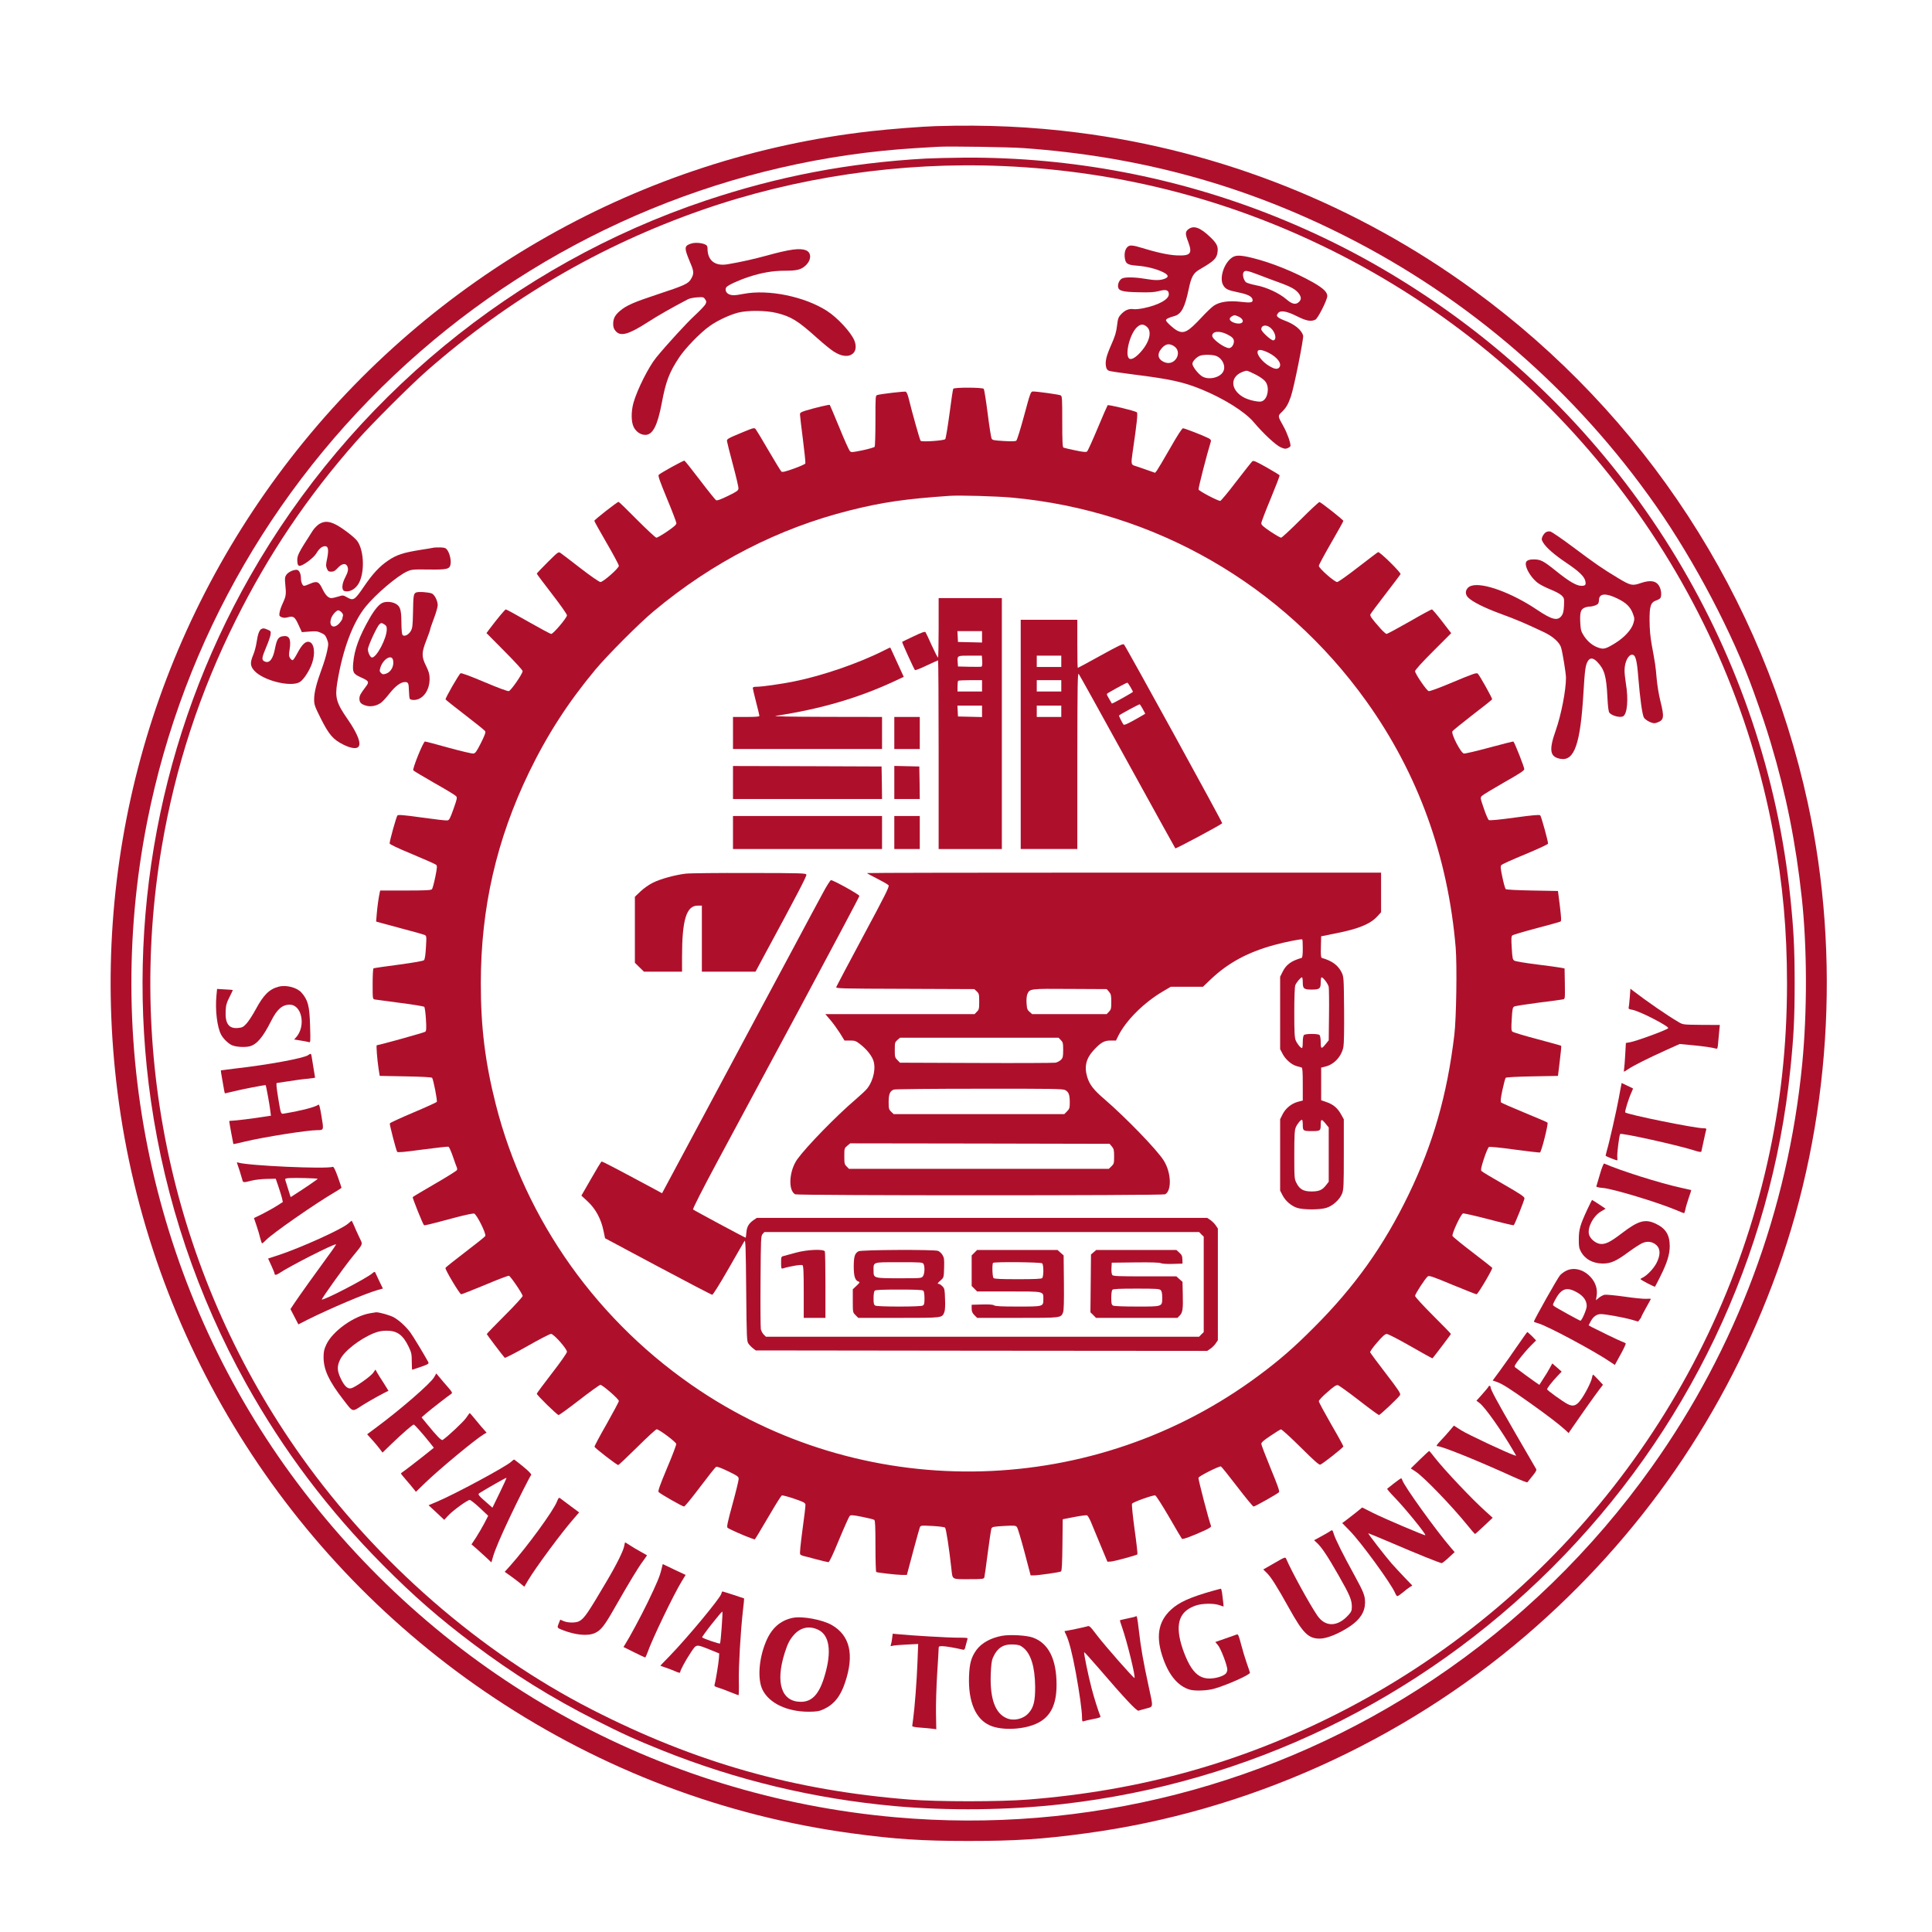 <?xml version="1.0" standalone="no"?>
<!DOCTYPE svg PUBLIC "-//W3C//DTD SVG 20010904//EN"
 "http://www.w3.org/TR/2001/REC-SVG-20010904/DTD/svg10.dtd">
<svg version="1.0" xmlns="http://www.w3.org/2000/svg"
 width="2048pt" height="2048pt" viewBox="0 0 2048 2048"
 preserveAspectRatio="xMidYMid meet">

<g transform="translate(0,2048) scale(0.1,-0.1)"
fill= "#ae102c" stroke="none">
<path d="M9920 19143 c-140 -4 -490 -31 -690 -54 -2418 -272 -4647 -1529
-6151 -3469 -1485 -1915 -2138 -4310 -1833 -6720 329 -2604 1791 -4955 3994
-6419 1149 -764 2439 -1252 3790 -1435 454 -62 745 -81 1235 -81 498 0 779 18
1245 81 1705 229 3348 968 4665 2097 1219 1046 2120 2351 2665 3862 562 1559
677 3324 324 4960 -474 2189 -1729 4116 -3545 5441 -1236 902 -2677 1475
-4189 1668 -494 63 -970 85 -1510 69z m930 -233 c1233 -88 2343 -392 3415
-935 1314 -665 2437 -1640 3288 -2856 411 -587 817 -1360 1037 -1974 94 -262
129 -368 181 -540 162 -540 265 -1057 329 -1645 57 -526 58 -1207 4 -1760
-151 -1546 -697 -3009 -1593 -4268 -630 -887 -1418 -1653 -2321 -2257 -1677
-1122 -3685 -1637 -5695 -1459 -2522 222 -4808 1498 -6339 3539 -1500 1998
-2082 4561 -1595 7020 382 1928 1396 3673 2889 4974 1472 1282 3325 2043 5260
2161 96 6 202 12 235 14 111 7 759 -3 905 -14z"/>
<path d="M9810 18799 c-818 -46 -1560 -188 -2326 -444 -2032 -680 -3767 -2110
-4834 -3985 -956 -1681 -1326 -3642 -1050 -5561 152 -1055 493 -2067 1008
-2994 396 -711 871 -1341 1452 -1926 329 -331 597 -565 955 -834 427 -321 827
-570 1300 -810 282 -143 426 -208 705 -320 786 -315 1607 -512 2460 -590 576
-52 1214 -44 1785 21 1965 224 3781 1102 5190 2509 1431 1428 2321 3292 2524
5285 35 341 45 536 45 905 0 369 -10 564 -45 905 -263 2574 -1675 4916 -3839
6366 -526 353 -1053 631 -1632 863 -1035 414 -2151 625 -3273 620 -154 -1
-345 -6 -425 -10z m815 -79 c1276 -54 2474 -370 3600 -949 2389 -1229 4086
-3502 4574 -6126 100 -539 144 -1025 144 -1590 0 -663 -68 -1280 -209 -1905
-570 -2521 -2248 -4669 -4564 -5839 -1029 -520 -2086 -813 -3270 -907 -300
-24 -963 -24 -1260 0 -1225 97 -2269 393 -3365 954 -1181 603 -2281 1561
-3077 2677 -1333 1870 -1867 4199 -1483 6470 143 844 401 1634 786 2405 346
694 760 1308 1274 1890 162 184 578 599 755 754 869 760 1830 1322 2905 1698
1006 351 2112 514 3190 468z"/>
<path d="M12596 18049 c-33 -26 -33 -49 0 -134 46 -125 25 -149 -126 -142 -91
5 -213 32 -396 88 -44 14 -81 19 -97 15 -38 -9 -60 -58 -55 -118 7 -73 26 -86
128 -94 101 -7 212 -35 281 -70 59 -29 62 -53 9 -71 -47 -16 -98 -16 -205 2
-108 18 -205 19 -239 4 -28 -13 -49 -56 -44 -90 6 -42 48 -54 218 -57 121 -3
167 0 216 13 76 20 104 11 104 -35 0 -54 -109 -114 -268 -147 -41 -8 -88 -13
-105 -10 -48 7 -89 -9 -129 -50 -33 -35 -37 -45 -47 -125 -8 -69 -21 -112 -60
-200 -54 -122 -67 -177 -57 -233 5 -26 14 -39 33 -46 14 -5 132 -23 262 -39
389 -49 525 -79 716 -157 235 -96 461 -237 553 -346 103 -122 235 -245 287
-268 40 -18 51 -19 76 -9 16 7 29 18 29 24 0 38 -37 140 -75 207 -61 109 -61
109 -19 150 47 45 70 84 98 166 33 94 138 620 130 646 -19 62 -91 120 -196
159 -31 11 -64 28 -72 37 -14 15 -14 19 1 40 24 35 90 25 205 -33 96 -48 144
-57 191 -35 27 12 127 210 127 251 0 42 -44 83 -150 144 -197 111 -444 211
-645 260 -140 34 -185 32 -230 -8 -76 -66 -117 -207 -81 -276 24 -46 49 -58
161 -81 103 -21 148 -44 153 -78 5 -31 -21 -35 -129 -22 -125 14 -219 0 -281
-41 -24 -16 -83 -73 -132 -126 -141 -151 -185 -176 -258 -138 -39 20 -118 93
-118 109 0 14 29 28 87 44 75 20 112 88 153 282 28 136 50 175 120 215 152 88
179 115 187 186 7 57 -10 90 -77 154 -108 104 -177 128 -234 83z m746 -482
c62 -24 165 -63 230 -86 122 -45 169 -73 200 -118 23 -36 23 -58 -2 -83 -33
-33 -72 -26 -132 26 -76 66 -213 130 -323 150 -49 10 -98 24 -107 32 -24 21
-40 80 -27 103 14 27 35 24 161 -24z m-217 -441 c40 -17 60 -47 43 -64 -32
-32 -146 6 -131 44 5 12 29 29 51 33 1 1 18 -5 37 -13z m-968 -110 c57 -49 29
-162 -64 -266 -50 -56 -93 -83 -117 -74 -57 22 -6 253 73 332 39 38 70 41 108
8z m1311 -11 c51 -43 70 -126 30 -133 -22 -4 -128 94 -128 117 0 45 53 54 98
16z m-458 -70 c52 -26 70 -45 70 -74 0 -35 -26 -71 -51 -71 -49 0 -179 94
-179 130 0 50 78 57 160 15z m-569 -122 c101 -60 18 -216 -93 -174 -76 29 -88
88 -32 151 41 45 76 52 125 23z m1007 -73 c96 -48 147 -121 110 -158 -20 -20
-51 -14 -108 21 -61 36 -120 106 -120 143 0 34 41 32 118 -6z m-554 -34 c65
-27 101 -106 74 -162 -32 -69 -161 -97 -229 -51 -43 29 -99 103 -99 131 0 25
42 70 80 85 37 14 136 13 174 -3z m421 -199 c51 -27 88 -55 102 -76 41 -61 23
-171 -32 -201 -19 -10 -36 -10 -86 -1 -85 17 -141 45 -183 91 -68 75 -53 164
34 208 24 12 53 22 65 22 11 0 56 -20 100 -43z"/>
<path d="M7330 17899 c-58 -18 -69 -33 -58 -82 5 -22 25 -76 44 -120 40 -91
42 -118 11 -171 -29 -53 -65 -70 -356 -166 -252 -83 -332 -118 -401 -177 -51
-44 -70 -80 -70 -137 0 -33 6 -52 26 -75 52 -62 139 -37 349 99 108 69 248
149 420 239 17 8 60 17 97 19 62 4 67 3 83 -21 15 -23 15 -28 2 -54 -9 -15
-59 -68 -112 -117 -84 -77 -294 -306 -408 -445 -81 -99 -202 -340 -242 -481
-26 -94 -25 -204 3 -258 27 -51 73 -82 123 -82 78 0 129 98 174 337 43 231 80
326 183 482 64 98 227 266 324 334 82 59 211 119 303 143 104 26 294 24 409
-4 154 -39 222 -80 431 -268 66 -59 143 -122 172 -140 85 -55 161 -62 207 -19
30 28 35 81 12 137 -37 88 -181 243 -291 313 -237 152 -620 230 -882 180 -94
-18 -124 -19 -158 -3 -31 14 -43 52 -24 75 18 21 130 73 234 107 132 44 256
66 379 66 130 0 174 10 221 51 66 58 71 139 10 165 -64 27 -174 12 -420 -56
-127 -35 -278 -69 -410 -91 -135 -24 -215 39 -215 167 0 24 -6 34 -26 43 -39
17 -104 22 -144 10z"/>
<path d="M10105 16359 c-4 -5 -22 -125 -40 -266 -19 -140 -39 -261 -45 -268
-13 -16 -247 -32 -261 -18 -8 8 -86 284 -130 462 -7 29 -20 56 -27 59 -14 5
-256 -23 -301 -35 -21 -5 -21 -9 -21 -272 0 -146 -4 -271 -8 -277 -4 -6 -61
-23 -127 -37 -112 -23 -121 -24 -136 -9 -9 10 -60 122 -112 251 -53 129 -99
236 -101 239 -6 5 -157 -31 -253 -60 -52 -16 -63 -23 -63 -41 0 -12 14 -131
31 -264 17 -133 29 -248 26 -256 -3 -7 -58 -32 -123 -55 -89 -32 -120 -39
-131 -31 -7 7 -68 106 -135 221 -67 116 -129 218 -137 228 -15 18 -21 16 -131
-29 -164 -68 -175 -74 -174 -96 1 -11 29 -123 63 -250 34 -126 61 -241 59
-255 -3 -21 -20 -33 -113 -78 -79 -38 -114 -51 -125 -44 -8 5 -85 100 -170
212 -85 112 -159 205 -165 207 -10 3 -250 -129 -272 -150 -10 -9 10 -65 87
-252 55 -132 100 -250 100 -261 0 -16 -25 -38 -98 -88 -53 -36 -105 -66 -114
-66 -9 0 -101 86 -205 190 -103 105 -191 190 -196 190 -14 0 -257 -190 -257
-201 0 -6 59 -111 130 -234 72 -123 130 -233 130 -243 0 -26 -166 -172 -195
-172 -12 0 -101 61 -211 146 -104 81 -199 153 -212 162 -23 15 -26 12 -138
-99 -63 -62 -114 -117 -114 -120 0 -4 72 -100 160 -214 95 -123 160 -216 160
-228 -1 -27 -145 -197 -167 -197 -9 0 -118 59 -243 130 -125 72 -232 130 -238
130 -9 0 -96 -105 -177 -213 l-28 -38 191 -193 c108 -108 192 -200 192 -210 0
-28 -122 -205 -146 -212 -13 -3 -106 31 -260 96 -150 64 -244 98 -252 93 -17
-10 -163 -264 -159 -277 2 -5 95 -79 207 -165 112 -86 208 -163 213 -172 7
-12 -4 -43 -45 -125 -46 -91 -59 -109 -80 -112 -14 -2 -133 26 -264 62 -131
37 -243 66 -249 66 -18 0 -136 -292 -124 -306 6 -7 106 -67 223 -134 118 -66
221 -129 230 -139 14 -16 12 -27 -27 -137 -38 -106 -45 -119 -67 -121 -14 -2
-135 12 -270 31 -185 26 -248 31 -257 22 -11 -11 -83 -267 -83 -297 0 -9 84
-49 238 -113 130 -54 244 -105 253 -112 15 -13 14 -24 -7 -131 -13 -64 -29
-122 -35 -129 -9 -11 -67 -14 -280 -14 l-269 0 -5 -22 c-13 -61 -24 -143 -31
-221 l-7 -86 54 -15 c30 -8 140 -38 244 -66 105 -27 201 -55 214 -60 23 -11
23 -11 16 -133 -4 -76 -12 -127 -20 -135 -8 -9 -108 -26 -269 -48 -141 -18
-261 -36 -267 -39 -5 -4 -9 -76 -9 -165 0 -157 0 -160 22 -165 13 -2 133 -18
268 -36 135 -17 250 -36 257 -42 6 -7 14 -64 18 -132 6 -96 4 -123 -7 -132
-10 -9 -493 -143 -514 -143 -8 0 4 -148 19 -250 l12 -75 272 -5 c170 -3 276
-9 283 -15 13 -14 58 -242 50 -256 -4 -5 -117 -57 -250 -113 -134 -57 -246
-108 -248 -115 -4 -12 66 -281 78 -301 5 -9 76 -2 269 24 144 19 267 33 275
30 7 -3 28 -49 46 -102 18 -53 37 -105 41 -114 5 -9 6 -23 3 -31 -3 -8 -109
-74 -235 -147 -126 -73 -232 -136 -234 -140 -5 -8 106 -284 119 -297 6 -6 42
3 346 84 91 24 174 41 185 39 28 -7 132 -216 119 -239 -5 -8 -101 -85 -214
-171 -113 -86 -207 -161 -208 -167 -6 -16 151 -279 167 -279 7 0 121 45 254
100 132 56 245 99 252 96 19 -7 145 -193 145 -214 0 -9 -85 -103 -190 -207
-104 -104 -190 -193 -190 -197 0 -5 166 -225 190 -251 4 -5 111 50 238 122
126 72 240 131 253 131 29 0 169 -158 169 -190 0 -12 -69 -111 -160 -228 -88
-114 -160 -211 -160 -216 0 -15 216 -226 231 -226 8 0 107 72 221 160 113 88
214 160 222 160 23 0 196 -151 196 -171 0 -9 -59 -119 -130 -245 -72 -125
-129 -233 -128 -240 4 -15 236 -194 251 -194 6 0 97 86 202 190 105 104 198
190 206 189 26 -1 204 -134 207 -155 2 -11 -42 -127 -98 -258 -76 -182 -97
-242 -89 -252 16 -19 253 -154 270 -154 8 0 84 93 169 206 85 113 162 210 170
214 11 6 52 -10 128 -46 102 -50 112 -57 112 -82 0 -15 -29 -135 -65 -266 -53
-193 -63 -242 -53 -251 14 -13 176 -85 247 -110 l42 -14 33 52 c18 29 79 132
137 231 57 98 110 181 117 184 7 2 66 -13 130 -35 103 -35 117 -43 120 -64 1
-13 -13 -134 -32 -269 -20 -151 -30 -249 -24 -256 5 -7 19 -14 31 -17 12 -2
74 -19 138 -36 64 -17 123 -31 131 -31 9 0 49 84 112 238 54 130 105 243 112
251 12 13 29 12 131 -8 65 -13 124 -27 131 -33 9 -8 12 -76 12 -279 0 -147 4
-270 8 -273 12 -7 211 -30 271 -31 l54 0 12 45 c7 25 36 133 64 240 29 107 56
205 61 218 10 22 11 22 132 16 72 -4 128 -11 136 -18 11 -11 43 -218 67 -436
13 -118 0 -110 184 -110 143 0 160 2 165 18 3 9 19 125 36 257 17 132 35 249
39 261 8 19 20 21 133 28 112 6 124 5 138 -12 8 -10 44 -129 80 -265 l65 -247
28 0 c55 0 282 33 294 42 9 8 13 81 15 282 l3 271 122 24 c68 13 129 21 136
18 7 -3 25 -33 40 -68 14 -35 60 -145 101 -244 l75 -180 38 2 c38 3 269 66
280 76 3 4 -10 122 -30 264 -20 147 -32 264 -27 273 9 17 221 93 246 88 8 -2
74 -104 146 -228 71 -124 133 -228 137 -232 8 -9 112 30 235 86 57 26 77 40
73 51 -23 58 -138 499 -133 510 7 19 221 126 238 120 7 -3 85 -100 173 -215
88 -115 166 -210 173 -210 16 0 255 135 270 152 8 10 -16 76 -89 253 -54 132
-99 249 -99 260 0 14 28 39 98 85 53 36 103 67 110 68 8 2 101 -83 207 -188
144 -143 198 -191 210 -186 30 11 244 181 245 193 0 6 -58 113 -130 236 -71
124 -130 233 -130 243 0 11 37 51 91 97 70 62 95 78 112 73 12 -3 112 -75 222
-160 110 -86 205 -155 212 -156 13 0 209 185 224 212 8 16 -15 52 -151 229
-89 116 -164 217 -166 224 -3 7 30 54 73 103 58 67 84 91 103 91 14 1 121 -55
253 -130 125 -72 230 -130 232 -128 14 15 195 254 195 258 0 4 -85 92 -190
196 -106 106 -190 198 -190 208 0 19 107 184 134 206 14 12 48 1 261 -88 134
-55 250 -101 257 -101 14 0 171 265 166 280 -2 4 -95 78 -208 164 -113 86
-209 165 -213 174 -10 21 88 231 111 239 7 3 130 -25 273 -62 142 -38 261 -66
265 -63 13 13 113 265 114 285 0 17 -40 44 -222 149 -123 70 -228 133 -234
141 -9 10 -3 41 26 130 21 64 45 120 53 124 8 5 124 -6 272 -27 142 -19 263
-33 269 -31 16 6 91 306 80 317 -5 5 -115 52 -244 105 -129 53 -240 102 -247
108 -9 9 -6 40 13 132 14 66 30 125 35 130 6 6 121 12 282 15 l272 5 19 157
c11 87 18 159 15 162 -2 3 -117 34 -254 71 -138 36 -256 72 -264 80 -11 10
-12 38 -6 134 6 104 10 123 26 131 10 6 126 24 256 41 131 16 248 32 261 35
22 4 22 5 20 166 l-3 162 -35 7 c-19 4 -134 20 -255 35 -121 15 -230 33 -241
40 -20 12 -22 25 -29 134 -6 98 -5 124 6 134 8 7 123 41 256 76 133 35 248 67
255 71 10 6 8 41 -7 166 l-20 158 -272 5 c-166 3 -276 9 -282 15 -6 6 -22 62
-35 125 -21 99 -22 117 -10 131 8 8 122 60 254 114 132 55 240 105 240 112 0
28 -72 289 -83 300 -9 8 -75 3 -271 -24 -165 -23 -265 -32 -274 -26 -8 5 -32
60 -53 123 -39 114 -39 114 -19 134 11 11 115 74 232 141 161 91 214 125 216
141 2 17 -98 272 -115 293 -2 3 -115 -26 -252 -63 -137 -37 -260 -66 -273 -64
-32 4 -138 209 -122 236 6 9 102 87 214 174 113 86 206 160 207 165 4 10 -131
251 -152 272 -12 12 -48 0 -258 -88 -156 -66 -252 -101 -263 -97 -24 8 -144
185 -144 211 0 12 74 94 191 211 l192 192 -97 126 c-53 69 -102 126 -108 126
-6 0 -114 -58 -238 -130 -125 -71 -234 -130 -242 -130 -8 0 -39 28 -69 62 -94
107 -108 128 -102 146 4 9 76 106 161 216 84 109 155 203 158 210 6 16 -221
240 -238 233 -7 -3 -103 -76 -213 -161 -112 -87 -209 -156 -221 -156 -28 0
-194 146 -194 171 0 11 59 120 130 243 72 124 130 229 130 234 0 11 -234 195
-253 200 -7 1 -97 -83 -202 -188 -104 -104 -197 -190 -205 -190 -8 0 -59 29
-113 65 -75 51 -97 70 -97 88 0 13 45 130 100 262 54 131 97 242 94 246 -2 5
-65 43 -139 85 -112 63 -138 74 -150 64 -8 -7 -85 -104 -171 -216 -85 -112
-162 -204 -169 -204 -27 0 -225 104 -230 121 -4 13 88 373 131 511 3 12 -5 22
-26 33 -52 27 -253 105 -270 105 -10 0 -59 -75 -138 -214 -67 -118 -131 -224
-140 -236 l-18 -22 -100 35 c-54 19 -109 38 -121 41 -31 10 -34 26 -19 128 49
335 59 430 46 438 -28 17 -301 83 -309 74 -4 -5 -52 -115 -106 -244 -54 -129
-104 -240 -112 -246 -10 -9 -41 -6 -126 12 -62 13 -118 26 -124 29 -10 3 -13
68 -13 274 0 247 -1 271 -17 280 -18 9 -247 41 -293 41 -24 0 -28 -10 -94
-255 -38 -141 -75 -260 -83 -266 -9 -8 -51 -9 -134 -4 -110 7 -121 9 -129 29
-5 11 -24 131 -41 266 -17 135 -36 251 -41 258 -13 16 -313 17 -323 1z m624
-1154 c1511 -139 2869 -920 3756 -2160 547 -765 864 -1640 946 -2611 15 -188
7 -753 -15 -929 -76 -634 -225 -1152 -485 -1690 -264 -545 -572 -977 -1006
-1410 -210 -211 -363 -344 -580 -505 -1738 -1295 -4116 -1361 -5920 -165
-1080 716 -1857 1804 -2170 3040 -112 442 -159 819 -158 1285 0 795 167 1522
512 2235 194 400 414 740 701 1085 130 156 467 494 620 621 621 519 1322 879
2080 1069 347 87 592 122 1060 154 105 7 496 -4 659 -19z"/>
<path d="M9950 13825 c0 -173 -3 -315 -7 -315 -5 1 -34 58 -66 128 -31 70 -61
133 -66 140 -6 10 -36 0 -126 -43 -66 -31 -120 -57 -122 -59 -4 -4 125 -288
136 -299 4 -4 60 17 123 48 64 30 119 55 122 55 3 0 6 -450 6 -1000 l0 -1000
335 0 335 0 0 1330 0 1330 -335 0 -335 0 0 -315z m460 -95 l0 -61 -127 3 -128
3 -3 58 -3 57 131 0 130 0 0 -60z m2 -256 c2 -34 -1 -58 -8 -61 -5 -2 -64 -2
-130 -1 l-119 3 -3 44 c-5 72 -7 71 132 71 l124 0 4 -56z m-2 -264 l0 -60
-130 0 -130 0 0 53 c0 30 3 57 7 60 3 4 62 7 130 7 l123 0 0 -60z m0 -270 l0
-61 -127 3 -128 3 -3 58 -3 57 131 0 130 0 0 -60z"/>
<path d="M10820 12695 l0 -1215 300 0 300 0 0 938 c1 810 3 934 15 918 8 -10
240 -428 516 -930 276 -501 504 -914 508 -919 6 -6 477 246 497 266 6 5 -1019
1871 -1041 1895 -10 11 -56 -11 -248 -117 -130 -72 -239 -131 -242 -131 -3 0
-5 115 -5 255 l0 255 -300 0 -300 0 0 -1215z m430 775 l0 -60 -130 0 -130 0 0
60 0 60 130 0 130 0 0 -60z m0 -260 l0 -60 -130 0 -130 0 0 60 0 60 130 0 130
0 0 -60z m734 -14 c14 -25 26 -47 26 -49 0 -7 -221 -130 -224 -125 -1 1 -15
25 -30 52 -27 47 -28 49 -10 60 96 56 200 112 206 109 3 -2 18 -23 32 -47z
m130 -232 c14 -26 26 -48 26 -49 0 -2 -50 -31 -111 -65 -88 -49 -113 -59 -121
-49 -18 28 -49 91 -46 94 13 14 214 122 220 119 3 -2 18 -25 32 -50z m-864
-24 l0 -60 -130 0 -130 0 0 60 0 60 130 0 130 0 0 -60z"/>
<path d="M9375 13587 c-265 -135 -656 -270 -955 -330 -137 -28 -342 -57 -402
-57 -26 0 -38 -4 -38 -14 0 -8 16 -75 35 -149 19 -74 35 -139 35 -146 0 -8
-42 -11 -140 -11 l-140 0 0 -170 0 -170 790 0 790 0 0 170 0 170 -592 1 c-399
1 -573 5 -533 11 472 71 881 191 1263 370 l92 43 -71 155 c-39 85 -71 156 -72
156 -1 1 -29 -12 -62 -29z"/>
<path d="M9480 12710 l0 -170 135 0 135 0 0 170 0 170 -135 0 -135 0 0 -170z"/>
<path d="M7770 12185 l0 -175 790 0 790 0 -2 173 -3 172 -787 3 -788 2 0 -175z"/>
<path d="M9480 12185 l0 -175 135 0 135 0 -2 173 -3 172 -132 3 -133 3 0 -176z"/>
<path d="M7770 11655 l0 -175 790 0 790 0 0 175 0 175 -790 0 -790 0 0 -175z"/>
<path d="M9480 11655 l0 -175 135 0 135 0 0 175 0 175 -135 0 -135 0 0 -175z"/>
<path d="M7270 11219 c-112 -13 -266 -55 -349 -96 -42 -21 -98 -60 -132 -93
l-59 -56 0 -350 0 -350 48 -47 48 -47 202 0 202 0 0 159 c0 390 46 541 166
541 l44 0 0 -350 0 -350 284 0 285 0 109 203 c324 598 433 808 430 824 -3 17
-37 18 -603 19 -330 1 -634 -2 -675 -7z"/>
<path d="M9190 11225 c0 -3 49 -29 108 -59 59 -30 114 -61 121 -70 11 -12 -31
-97 -268 -538 -154 -288 -283 -531 -286 -540 -7 -17 36 -18 728 -20 l735 -3
26 -24 c24 -23 26 -31 26 -108 0 -76 -2 -86 -25 -108 l-24 -25 -791 0 -791 0
53 -62 c30 -35 75 -98 102 -140 l48 -78 58 0 c52 0 63 -4 107 -38 66 -52 112
-107 136 -161 36 -81 10 -218 -59 -308 -13 -18 -71 -72 -127 -120 -205 -175
-519 -498 -615 -631 -87 -122 -100 -330 -23 -372 27 -14 3895 -14 3922 0 72
39 65 232 -15 358 -71 114 -403 456 -629 651 -115 98 -158 155 -182 235 -33
109 -12 196 67 282 75 82 113 104 179 104 l59 0 26 53 c83 163 269 348 470
467 l85 50 171 0 170 0 87 83 c182 172 392 285 673 361 112 31 286 65 293 58
3 -3 5 -47 5 -99 0 -66 -4 -95 -12 -97 -111 -32 -164 -71 -202 -148 l-26 -52
0 -383 0 -384 25 -48 c30 -60 96 -118 150 -132 22 -6 46 -13 53 -15 9 -2 12
-47 12 -177 l0 -173 -50 -13 c-69 -18 -132 -69 -164 -133 l-26 -52 0 -378 0
-379 25 -48 c31 -62 96 -117 159 -136 67 -20 237 -20 305 1 68 20 143 88 168
152 16 42 18 85 18 417 l0 370 -30 54 c-37 66 -83 105 -155 129 l-55 19 0 173
0 173 48 12 c92 23 170 110 188 209 6 36 9 185 7 400 -3 334 -4 342 -26 388
-39 77 -100 122 -210 154 -10 3 -12 31 -10 116 l3 113 159 32 c238 47 361 98
436 179 l40 44 0 210 0 210 -2725 0 c-1499 0 -2725 -2 -2725 -5z m4620 -1160
c0 -65 12 -75 95 -75 83 0 95 10 95 75 0 30 4 55 9 55 18 0 70 -70 76 -102 3
-18 5 -153 3 -300 l-3 -266 -31 -38 c-46 -58 -54 -55 -54 18 0 36 -5 69 -12
76 -16 16 -150 16 -166 0 -7 -7 -12 -39 -12 -75 0 -35 -4 -63 -8 -63 -15 0
-51 44 -67 82 -12 31 -15 85 -15 297 0 159 4 271 11 288 11 29 57 83 71 83 4
0 8 -25 8 -55z m-2054 -98 c21 -25 24 -38 24 -108 0 -72 -3 -82 -25 -104 l-24
-25 -395 0 -395 0 -27 24 c-24 20 -28 32 -32 90 -3 40 1 78 8 97 25 59 27 59
453 56 l389 -2 24 -28z m-511 -512 c22 -22 25 -32 25 -105 0 -72 -3 -84 -24
-105 -13 -13 -39 -26 -57 -30 -19 -3 -397 -5 -841 -3 l-808 3 -27 28 c-26 25
-28 33 -28 108 0 76 2 82 28 105 l28 24 840 0 840 0 24 -25z m46 -530 c38 -20
49 -50 49 -131 0 -59 -3 -68 -29 -95 l-29 -29 -905 0 -904 0 -27 26 c-24 24
-26 34 -26 103 0 82 13 115 54 131 11 5 418 9 904 9 778 1 887 -1 913 -14z
m2519 -369 c0 -63 4 -66 95 -66 91 0 95 3 95 67 0 64 9 65 54 9 l31 -38 0
-287 0 -288 -28 -36 c-40 -52 -74 -67 -155 -67 -84 0 -126 23 -159 90 -22 42
-23 55 -23 297 0 206 3 261 15 291 16 38 52 82 67 82 4 0 8 -24 8 -54z m-2024
-229 c21 -25 24 -38 24 -106 0 -72 -2 -79 -28 -104 l-28 -27 -1378 0 -1377 0
-24 25 c-23 22 -25 32 -25 109 0 82 1 85 31 110 l31 26 1375 -2 1375 -3 24
-28z"/>
<path d="M8719 11007 c-43 -78 -179 -333 -304 -567 -125 -234 -292 -544 -370
-690 -78 -146 -341 -637 -584 -1092 l-443 -827 -81 44 c-430 231 -553 295
-560 292 -5 -1 -55 -83 -111 -182 l-103 -179 69 -64 c83 -78 140 -185 165
-307 l17 -81 560 -299 c309 -165 568 -300 576 -300 8 0 78 111 172 275 86 151
163 284 170 295 11 17 14 -72 18 -522 5 -527 6 -542 26 -569 11 -15 33 -37 48
-48 l27 -21 2393 -3 2393 -2 34 23 c18 12 44 38 56 56 l23 34 0 592 0 592 -23
34 c-12 18 -38 44 -56 56 l-34 23 -2387 0 -2387 0 -33 -22 c-52 -36 -73 -71
-78 -133 -2 -30 -6 -55 -8 -55 -8 0 -548 290 -557 299 -6 6 98 210 255 503
146 271 545 1013 887 1650 341 636 621 1163 621 1171 0 14 -275 167 -301 167
-8 0 -48 -64 -90 -143z m4016 -3612 l25 -24 0 -506 0 -506 -25 -24 -24 -25
-2296 0 -2296 0 -24 24 c-13 13 -26 39 -30 57 -3 19 -5 248 -3 510 3 453 4
478 22 498 l19 21 2304 0 2304 0 24 -25z"/>
<path d="M8435 7201 c-55 -15 -112 -31 -127 -35 -27 -6 -28 -9 -28 -72 0 -58
2 -65 18 -60 79 24 198 44 209 34 10 -8 13 -74 13 -284 l0 -274 115 0 115 0 0
344 c0 189 -3 351 -6 360 -11 28 -187 20 -309 -13z"/>
<path d="M9101 7216 c-40 -22 -50 -54 -51 -159 0 -106 14 -150 50 -162 18 -6
16 -10 -20 -44 l-40 -38 0 -122 c0 -122 0 -123 29 -152 l29 -29 429 0 c469 0
458 -1 483 59 8 19 11 68 8 139 -3 101 -5 113 -27 136 -14 14 -30 26 -38 26
-20 0 -16 8 20 39 32 29 32 30 35 133 3 90 0 107 -18 136 -11 18 -32 37 -46
42 -42 16 -813 12 -843 -4z m689 -135 c15 -29 12 -104 -6 -129 -15 -22 -19
-22 -251 -22 -274 0 -273 0 -273 82 0 93 -14 88 270 88 236 0 250 -1 260 -19z
m-2 -283 c7 -7 12 -40 12 -80 0 -56 -3 -69 -19 -78 -12 -6 -111 -10 -251 -10
-140 0 -239 4 -251 10 -16 9 -19 22 -19 78 0 40 5 73 12 80 9 9 80 12 258 12
178 0 249 -3 258 -12z"/>
<path d="M10329 7201 l-29 -29 0 -162 0 -162 29 -29 29 -29 336 0 c381 0 366
3 366 -80 0 -81 3 -80 -269 -80 -174 0 -242 3 -254 13 -12 8 -51 11 -127 9
l-110 -3 0 -40 c0 -31 7 -47 29 -70 l29 -29 429 0 c467 0 458 -1 482 58 8 20
11 111 9 316 l-3 288 -33 29 -32 29 -426 0 -426 0 -29 -29z m719 -113 c7 -7
12 -40 12 -78 0 -38 -5 -71 -12 -78 -9 -9 -80 -12 -258 -12 -178 0 -249 3
-258 12 -13 13 -17 149 -5 161 12 13 508 8 521 -5z"/>
<path d="M11593 7206 l-28 -24 -3 -306 -3 -307 30 -29 29 -30 432 0 431 0 24
24 c32 32 37 69 33 225 l-3 133 -33 29 -32 29 -334 0 c-275 0 -336 2 -345 14
-7 9 -11 38 -9 73 l3 58 250 3 c163 2 257 -1 270 -8 12 -6 64 -10 125 -8 l105
3 -1 44 c-1 37 -7 49 -33 73 l-31 28 -425 0 -424 0 -28 -24z m711 -402 c11
-11 16 -34 16 -76 0 -101 7 -98 -267 -98 -142 0 -242 4 -254 10 -16 9 -19 22
-19 83 0 44 5 78 12 85 9 9 79 12 254 12 207 0 245 -2 258 -16z"/>
<path d="M3385 14926 c-22 -14 -54 -46 -71 -73 -156 -242 -167 -264 -162 -326
2 -31 8 -43 21 -45 31 -6 152 83 181 133 30 50 60 75 93 75 33 0 39 -40 21
-130 -14 -64 -14 -80 -3 -107 12 -28 19 -33 47 -33 25 0 41 9 69 40 41 45 81
53 99 21 16 -31 11 -62 -20 -121 -37 -69 -41 -135 -9 -145 53 -17 121 21 155
87 65 125 50 365 -27 453 -43 48 -168 141 -231 170 -67 31 -112 31 -163 1z"/>
<path d="M16384 14836 c-12 -8 -27 -29 -34 -45 -11 -26 -9 -35 9 -64 34 -55
118 -128 246 -214 130 -87 189 -143 200 -192 9 -41 1 -51 -42 -51 -51 0 -132
47 -268 157 -136 109 -163 123 -238 123 -73 0 -95 -23 -78 -79 17 -58 70 -131
123 -171 26 -19 87 -50 135 -69 48 -19 101 -47 117 -63 27 -27 28 -32 25 -108
-3 -60 -9 -85 -25 -107 -43 -58 -101 -44 -262 64 -266 179 -577 293 -696 253
-59 -19 -76 -81 -33 -124 46 -46 174 -110 346 -173 164 -60 256 -99 457 -194
97 -46 168 -110 183 -166 18 -66 51 -273 51 -318 0 -133 -51 -395 -109 -559
-74 -210 -62 -280 51 -300 147 -26 211 157 243 698 15 251 22 300 49 341 23
36 56 32 98 -12 76 -79 96 -150 107 -370 5 -103 12 -157 21 -168 28 -34 117
-56 147 -37 43 27 56 180 28 347 -8 50 -15 113 -14 140 0 85 39 165 80 165 36
0 51 -55 65 -234 19 -234 43 -406 61 -434 8 -13 35 -33 59 -44 37 -16 51 -18
76 -9 78 27 82 55 39 229 -17 65 -34 173 -40 242 -11 131 -16 160 -52 355 -15
83 -22 162 -23 255 -1 156 12 196 73 216 18 6 37 17 42 25 14 23 10 81 -9 119
-31 63 -94 75 -197 40 -92 -32 -109 -28 -241 51 -168 101 -240 151 -481 331
-116 87 -224 161 -240 164 -17 3 -36 -1 -49 -10z m762 -701 c93 -45 136 -88
163 -159 19 -51 19 -58 5 -105 -19 -65 -94 -147 -188 -206 -103 -64 -126 -70
-181 -51 -61 20 -116 65 -156 127 -28 44 -33 62 -37 129 -6 110 2 146 38 165
16 8 42 15 59 15 36 0 83 17 93 33 4 7 8 23 8 36 0 72 73 77 196 16z"/>
<path d="M4600 14675 c-8 -2 -75 -14 -149 -25 -179 -29 -246 -51 -335 -111
-90 -60 -164 -139 -256 -274 -100 -147 -113 -155 -179 -118 -44 25 -45 25 -96
9 -28 -9 -61 -16 -72 -16 -33 0 -64 32 -97 101 -36 75 -57 83 -132 50 -26 -12
-53 -21 -61 -21 -16 0 -33 40 -33 79 0 52 -20 91 -46 91 -39 0 -91 -26 -110
-55 -14 -21 -16 -38 -10 -98 11 -106 8 -126 -24 -196 -17 -35 -33 -81 -36
-102 -6 -35 -4 -40 20 -51 21 -9 37 -9 69 -1 58 16 73 4 113 -84 l34 -74 79 6
c66 6 85 4 123 -13 39 -17 48 -27 64 -67 17 -46 17 -52 1 -129 -9 -45 -35
-130 -58 -191 -54 -147 -79 -245 -79 -319 0 -56 6 -73 72 -205 86 -170 129
-220 237 -274 76 -38 136 -48 159 -25 34 34 -6 139 -111 291 -121 174 -138
232 -112 390 58 353 163 634 300 805 107 132 333 325 440 374 47 21 61 23 220
21 204 -3 231 3 241 55 8 42 -9 116 -35 152 -15 21 -27 25 -72 27 -30 0 -61 0
-69 -2z m-979 -686 c11 -11 18 -27 15 -36 -3 -8 -6 -21 -6 -28 0 -8 -14 -30
-31 -50 -59 -67 -117 -36 -89 49 12 38 55 86 76 86 8 0 23 -9 35 -21z"/>
<path d="M4413 14200 c-29 -12 -32 -27 -35 -215 -3 -140 -6 -164 -24 -195 -23
-39 -67 -61 -86 -42 -8 8 -12 55 -13 134 -1 141 -13 175 -69 202 -38 18 -92
21 -128 7 -38 -14 -86 -71 -139 -163 -112 -195 -163 -336 -175 -478 -8 -97 1
-114 79 -149 89 -40 94 -49 54 -101 -57 -76 -67 -94 -67 -127 0 -40 19 -59 73
-74 50 -14 112 -1 158 33 16 12 56 56 89 98 62 78 118 120 163 120 35 0 40
-12 42 -95 1 -39 5 -76 9 -83 4 -7 23 -12 42 -12 95 0 169 100 168 225 0 48
-8 75 -37 135 -50 100 -49 141 3 274 22 56 40 107 40 114 0 6 18 59 40 117 22
58 40 121 40 140 0 46 -34 113 -63 124 -37 14 -141 21 -164 11z m-313 -391 c0
-95 -107 -299 -157 -299 -17 0 -43 52 -43 87 0 34 96 242 122 265 19 17 22 17
49 1 24 -14 29 -24 29 -54z m66 -324 c15 -60 -19 -128 -73 -146 -31 -10 -38
-9 -54 7 -16 17 -17 24 -7 56 27 90 118 146 134 83z"/>
<path d="M2772 13813 c-22 -9 -40 -57 -51 -136 -6 -42 -22 -104 -36 -137 -36
-85 -33 -121 11 -170 95 -105 387 -177 482 -120 41 25 104 122 131 202 35 104
22 207 -29 223 -39 12 -78 -24 -130 -123 -19 -36 -40 -68 -47 -70 -6 -2 -19 8
-28 21 -13 21 -14 35 -5 92 18 113 -4 154 -76 140 -45 -8 -60 -34 -79 -130
-21 -112 -59 -160 -109 -137 -35 16 -33 36 15 150 23 53 44 114 47 134 4 36 3
39 -31 53 -38 16 -44 17 -65 8z"/>
<path d="M2955 10021 c-100 -26 -161 -86 -245 -242 -30 -56 -73 -122 -95 -147
-36 -39 -46 -45 -92 -49 -97 -10 -138 47 -131 182 3 60 10 86 41 146 20 40 36
73 34 74 -1 2 -39 5 -84 7 l-82 5 -7 -76 c-14 -149 8 -328 49 -407 21 -41 70
-90 110 -111 41 -21 141 -28 195 -14 76 21 139 96 226 268 62 124 118 173 197
173 130 0 174 -229 67 -347 l-20 -22 38 -6 c82 -13 100 -17 118 -22 18 -5 18
2 13 173 -6 212 -22 273 -91 352 -47 54 -162 84 -241 63z"/>
<path d="M17276 9904 c-4 -53 -10 -102 -12 -109 -3 -8 9 -15 38 -19 76 -12
400 -179 381 -196 -24 -22 -336 -136 -403 -148 l-45 -8 -7 -124 c-4 -69 -9
-137 -12 -152 -3 -16 -3 -28 0 -28 3 0 24 13 47 29 54 36 207 113 395 198
l147 66 130 -12 c117 -11 211 -24 257 -37 14 -4 17 7 22 73 4 43 9 101 12 128
l5 50 -195 1 c-195 2 -196 2 -243 30 -117 68 -336 219 -488 336 l-22 18 -7
-96z"/>
<path d="M3266 9295 c-42 -32 -433 -104 -766 -141 -85 -10 -156 -19 -158 -20
-2 -1 3 -40 12 -86 8 -45 18 -100 21 -120 3 -21 8 -38 11 -38 3 0 40 9 82 19
89 23 344 72 348 68 5 -5 42 -207 49 -268 l7 -56 -74 -11 c-118 -19 -307 -42
-339 -42 -16 0 -29 -2 -29 -5 0 -12 42 -240 44 -243 2 -1 59 11 127 28 198 47
656 120 763 120 69 0 69 0 44 148 -16 98 -25 129 -33 122 -29 -24 -173 -62
-362 -94 -37 -6 -35 -11 -64 164 -19 117 -23 160 -14 160 3 0 60 9 128 19 67
11 157 23 200 26 42 4 77 10 77 12 0 3 -7 46 -16 97 -8 50 -17 106 -20 124 -5
36 -10 38 -38 17z"/>
<path d="M17186 8977 c-3 -12 -15 -74 -26 -137 -23 -126 -102 -476 -126 -554
-7 -27 -14 -53 -14 -56 0 -7 108 -50 123 -50 3 0 3 15 1 33 -5 30 20 229 30
246 10 15 605 -117 779 -172 55 -18 79 -22 82 -14 2 7 13 59 25 115 12 57 24
110 27 118 4 10 -4 14 -31 14 -90 0 -805 145 -828 168 -7 8 39 156 67 214 10
21 17 39 14 41 -2 1 -30 15 -61 29 l-58 28 -4 -23z"/>
<path d="M2515 8144 c11 -28 41 -124 52 -164 10 -39 8 -38 101 -15 34 9 106
17 159 18 l96 2 29 -85 c16 -47 33 -102 38 -123 l8 -39 -61 -39 c-34 -22 -103
-60 -153 -86 l-92 -45 28 -82 c15 -44 33 -105 39 -133 7 -29 16 -53 20 -53 4
0 23 16 42 36 66 69 523 387 732 509 37 21 67 42 67 45 0 3 -18 55 -39 115
-27 75 -44 109 -53 106 -77 -25 -896 12 -1002 45 -15 5 -18 3 -11 -12z m853
-160 c4 -2 -156 -111 -245 -167 l-42 -27 -26 83 c-14 45 -28 90 -31 99 -4 14
4 18 48 20 53 4 290 -2 296 -8z"/>
<path d="M16960 8033 c-19 -65 -36 -123 -38 -129 -2 -7 25 -13 71 -17 107 -9
576 -151 772 -233 44 -19 82 -34 86 -34 4 0 10 16 14 36 3 20 19 75 35 122 17
47 29 86 27 87 -1 1 -49 11 -107 24 -221 48 -646 182 -815 257 -6 3 -26 -46
-45 -113z"/>
<path d="M16827 7661 c-76 -163 -91 -214 -91 -316 -1 -74 3 -97 21 -130 44
-83 127 -128 233 -129 85 0 142 25 273 122 56 41 121 83 145 94 55 25 110 17
152 -22 43 -40 42 -109 -2 -192 -31 -58 -100 -130 -145 -151 -13 -6 -23 -13
-23 -16 0 -8 149 -86 154 -80 2 2 27 50 55 106 74 148 101 236 101 325 -1 119
-43 187 -150 237 -111 52 -183 32 -358 -102 -128 -98 -178 -121 -235 -112 -48
9 -102 56 -113 100 -18 72 44 193 124 241 l52 31 -70 47 c-38 25 -71 46 -73
46 -2 0 -25 -45 -50 -99z"/>
<path d="M3690 7509 c-70 -61 -497 -254 -738 -334 l-110 -36 34 -74 c19 -41
34 -78 34 -84 0 -20 18 -19 51 3 106 72 565 306 601 306 4 0 -36 -60 -90 -132
-122 -166 -307 -425 -356 -499 l-37 -56 42 -81 42 -81 98 50 c235 117 603 274
741 314 l57 16 -39 80 c-21 44 -41 86 -43 92 -3 8 -13 5 -28 -9 -57 -52 -523
-294 -537 -279 -6 6 228 334 317 444 129 160 119 130 78 219 -20 42 -45 98
-56 125 -11 26 -22 47 -23 47 -2 -1 -19 -14 -38 -31z"/>
<path d="M16605 7011 c-22 -10 -52 -32 -67 -48 -24 -25 -278 -476 -278 -493 0
-3 21 -11 46 -18 95 -26 600 -296 770 -413 l42 -28 61 111 c34 61 58 114 54
118 -4 4 -24 13 -43 20 -34 13 -251 118 -318 153 l-32 18 20 38 c27 53 65 81
110 81 48 0 236 -34 325 -59 l70 -20 17 22 c10 12 18 25 18 30 0 4 23 47 50
96 28 49 50 90 50 92 0 2 -22 3 -48 1 -26 -2 -130 8 -231 23 -100 14 -196 23
-212 20 -16 -4 -43 -18 -60 -32 l-31 -26 7 46 c11 70 -10 138 -58 193 -74 85
-178 114 -262 75z m90 -219 c84 -41 125 -93 125 -157 0 -34 -52 -155 -67 -155
-8 0 -252 134 -277 153 -18 13 -18 15 4 58 63 123 118 149 215 101z"/>
<path d="M3923 6559 c-172 -29 -396 -189 -463 -330 -25 -54 -30 -76 -30 -139
1 -130 57 -251 209 -447 106 -137 90 -132 202 -60 72 46 245 142 277 153 1 0
-22 37 -50 82 -29 44 -61 95 -71 113 l-17 31 -23 -33 c-23 -36 -191 -155 -233
-165 -38 -10 -72 21 -110 99 -41 85 -43 132 -10 202 41 90 205 219 357 282 48
19 82 26 134 27 115 1 177 -44 239 -174 27 -57 31 -76 31 -152 0 -49 2 -88 5
-88 2 0 44 14 92 31 81 29 87 33 77 52 -44 81 -159 271 -189 312 -47 63 -113
124 -172 159 -39 23 -162 58 -193 55 -5 -1 -34 -5 -62 -10z"/>
<path d="M16085 6213 c-55 -80 -136 -196 -181 -257 l-81 -110 46 -16 c54 -18
140 -73 351 -223 180 -128 308 -226 367 -280 l41 -38 43 63 c68 100 229 328
277 391 l44 58 -48 52 c-27 29 -52 53 -55 55 -4 2 -10 -13 -13 -32 -9 -48 -77
-180 -124 -241 -43 -57 -78 -68 -134 -39 -51 26 -218 146 -218 157 0 13 54 82
109 140 l45 47 -49 44 -50 43 -28 -51 c-15 -28 -46 -79 -69 -113 l-40 -63 -47
32 c-39 27 -165 119 -210 154 -12 9 -4 25 46 90 33 43 86 105 118 137 l58 58
-43 45 c-25 24 -47 44 -50 44 -3 -1 -50 -67 -105 -147z"/>
<path d="M4602 5881 c-36 -64 -352 -339 -607 -528 l-103 -77 46 -51 c26 -28
63 -72 82 -97 l35 -46 95 92 c120 115 225 206 236 205 9 0 100 -103 173 -195
l40 -51 -132 -105 c-73 -57 -151 -118 -174 -134 -24 -16 -43 -31 -43 -34 0 -3
24 -32 53 -66 29 -33 65 -76 79 -94 l27 -34 98 95 c159 153 530 460 621 515
l30 17 -62 71 c-33 39 -73 87 -88 106 -15 19 -29 32 -31 30 -2 -3 -19 -27 -38
-53 -28 -41 -205 -206 -247 -231 -13 -8 -58 37 -165 168 l-58 71 43 38 c48 42
246 196 272 212 14 9 10 18 -36 71 -29 33 -69 79 -88 103 l-35 42 -23 -40z"/>
<path d="M15778 5780 c-1 -5 -31 -40 -65 -79 l-62 -69 34 -26 c59 -45 235
-295 360 -510 l28 -48 -24 7 c-71 23 -492 220 -559 263 l-78 50 -43 -51 c-24
-29 -68 -78 -98 -109 -43 -46 -50 -58 -34 -58 48 0 422 -151 802 -324 80 -36
148 -63 152 -59 4 5 28 35 54 67 37 46 46 63 38 75 -6 9 -104 178 -218 376
-202 349 -265 467 -265 493 0 14 -17 16 -22 2z"/>
<path d="M15050 5007 l-95 -93 52 -34 c84 -54 385 -366 544 -563 43 -53 81
-97 84 -98 4 0 47 39 97 86 l91 86 -74 67 c-143 127 -440 442 -542 573 -28 37
-54 68 -57 68 -3 0 -48 -41 -100 -92z"/>
<path d="M5420 4986 c-50 -50 -610 -351 -791 -426 l-86 -36 83 -77 83 -78 41
44 c48 53 205 167 229 167 10 0 57 -38 107 -84 l89 -84 -40 -78 c-22 -42 -62
-110 -88 -151 l-49 -74 49 -42 c26 -23 74 -66 105 -95 l57 -54 17 59 c22 77
84 221 180 423 81 172 210 427 225 446 5 6 -25 38 -82 85 -50 41 -94 75 -98
77 -3 1 -18 -9 -31 -22z m-124 -332 l-76 -156 -57 50 c-88 76 -101 92 -83 103
74 47 285 167 289 164 2 -3 -31 -75 -73 -161z"/>
<path d="M14778 4757 c-37 -29 -69 -55 -73 -58 -3 -4 31 -44 76 -90 112 -115
339 -394 328 -403 -7 -6 -443 180 -556 237 l-113 57 -78 -63 c-43 -34 -91 -71
-106 -82 l-28 -20 78 -80 c120 -121 443 -565 483 -662 7 -18 18 -33 23 -33 6
0 31 17 57 38 25 22 59 47 74 57 l28 18 -78 81 c-43 45 -106 113 -140 151 -66
75 -254 318 -249 322 1 1 108 -43 237 -98 279 -120 525 -219 542 -219 6 1 40
27 74 59 l63 58 -38 44 c-159 185 -496 653 -517 719 -3 11 -9 20 -13 19 -4 0
-37 -24 -74 -52z"/>
<path d="M5905 4565 c-37 -98 -313 -476 -498 -684 l-57 -63 58 -41 c31 -22 78
-57 103 -78 l47 -39 40 68 c81 136 350 500 479 648 l62 72 -92 68 c-51 38 -99
74 -108 81 -14 11 -19 6 -34 -32z"/>
<path d="M14094 4245 c-12 -8 -53 -32 -92 -53 l-72 -39 31 -29 c51 -48 111
-138 227 -341 120 -210 142 -262 142 -335 0 -41 -5 -54 -37 -89 -115 -127
-246 -128 -330 -3 -86 127 -272 467 -329 600 -9 21 -14 19 -126 -46 l-117 -67
35 -34 c47 -45 109 -144 240 -379 147 -264 203 -320 325 -320 75 0 206 54 320
131 107 72 158 153 159 250 0 75 -13 108 -115 295 -116 210 -200 379 -216 432
-14 47 -16 48 -45 27z"/>
<path d="M6617 4092 c-9 -50 -77 -190 -183 -369 -205 -348 -241 -400 -295
-429 -37 -18 -117 -18 -163 1 l-37 16 -14 -35 c-21 -50 -20 -52 28 -71 139
-57 276 -71 353 -36 64 29 102 77 213 273 156 273 249 426 298 491 24 33 43
60 41 61 -2 2 -34 20 -73 41 -38 21 -89 51 -112 67 -23 15 -44 28 -46 28 -2 0
-7 -17 -10 -38z"/>
<path d="M7012 3846 c-17 -74 -50 -152 -146 -351 -73 -151 -198 -382 -242
-450 l-15 -24 111 -55 c62 -31 115 -56 119 -56 3 0 15 24 25 53 50 143 275
611 364 757 l40 65 -121 57 c-66 32 -120 58 -121 58 -1 0 -7 -24 -14 -54z"/>
<path d="M12865 3619 c-249 -70 -365 -122 -454 -204 -137 -128 -162 -292 -79
-522 64 -178 159 -288 280 -324 54 -16 187 -11 259 10 136 39 379 147 379 169
0 4 -15 50 -34 102 -18 52 -46 144 -61 203 -23 89 -31 107 -44 101 -9 -4 -64
-23 -122 -43 l-106 -37 29 -35 c31 -39 98 -214 98 -258 0 -15 -8 -35 -18 -44
-30 -27 -103 -49 -169 -50 -80 -1 -140 34 -193 113 -51 75 -109 225 -127 329
-31 175 22 279 171 331 67 24 192 26 251 5 22 -8 42 -15 44 -15 3 0 -2 50 -15
148 -4 23 -9 42 -13 41 -3 0 -37 -9 -76 -20z"/>
<path d="M7646 3585 c-12 -47 -359 -465 -548 -660 -54 -55 -98 -101 -98 -102
0 -1 24 -9 52 -19 29 -9 76 -28 105 -40 36 -16 53 -20 53 -11 0 20 58 128 113
210 61 91 52 90 205 29 l96 -39 -3 -49 c-3 -49 -34 -241 -46 -280 -5 -17 0
-22 37 -33 24 -7 81 -28 127 -47 47 -19 87 -34 90 -34 3 0 5 69 3 152 -3 158
18 516 43 742 9 71 14 130 13 132 -4 3 -223 74 -230 74 -3 0 -9 -11 -12 -25z
m4 -357 c-6 -90 -14 -166 -18 -170 -6 -6 -176 52 -189 65 -3 3 43 67 102 142
59 75 109 134 112 131 3 -2 0 -78 -7 -168z"/>
<path d="M12038 3345 c-2 -3 -40 -12 -84 -21 -43 -9 -80 -18 -82 -19 -2 -2 10
-41 26 -86 50 -143 141 -514 128 -526 -7 -7 -316 344 -399 454 -72 95 -79 102
-102 93 -19 -7 -224 -50 -240 -50 -2 0 5 -18 16 -39 31 -65 65 -196 103 -401
39 -214 66 -406 66 -477 0 -37 3 -44 16 -39 9 3 54 14 100 23 70 13 84 19 78
32 -19 44 -68 198 -93 296 -34 128 -85 375 -78 381 2 2 69 -71 148 -163 280
-326 410 -465 428 -457 9 3 45 14 81 23 78 21 76 5 27 231 -56 256 -85 421
-104 593 -17 145 -21 166 -35 152z"/>
<path d="M8403 3330 c-134 -28 -227 -112 -286 -258 -74 -180 -88 -394 -34
-504 70 -143 262 -234 492 -233 86 1 108 5 155 26 112 52 180 137 229 286 98
293 51 495 -140 606 -99 58 -316 98 -416 77z m276 -129 c114 -59 138 -228 65
-477 -57 -199 -133 -284 -254 -284 -205 0 -272 199 -173 515 32 102 55 146
101 197 72 80 166 97 261 49z"/>
<path d="M9457 3114 c-3 -27 -9 -58 -13 -68 -6 -17 -4 -18 17 -12 13 4 80 10
148 13 l124 6 -7 -184 c-7 -200 -31 -505 -46 -609 -5 -36 -10 -70 -10 -76 0
-8 33 -14 93 -18 50 -4 108 -9 127 -12 l35 -5 -3 168 c-2 92 4 279 12 415 9
136 16 258 16 272 0 24 4 26 39 26 33 0 133 -17 217 -37 17 -4 22 2 31 44 7
26 15 56 18 66 7 16 -2 17 -101 17 -108 0 -498 23 -625 36 l-66 6 -6 -48z"/>
<path d="M10623 3140 c-120 -22 -218 -76 -273 -151 -54 -76 -73 -141 -78 -280
-9 -268 69 -452 221 -519 130 -58 368 -45 509 26 136 69 198 196 198 405 0
269 -84 438 -248 499 -66 25 -242 35 -329 20z m224 -126 c82 -66 124 -206 126
-414 1 -151 -16 -221 -70 -280 -56 -63 -156 -86 -231 -54 -122 51 -178 204
-170 462 4 101 10 148 22 177 47 107 110 148 218 143 57 -3 72 -8 105 -34z"/>
</g>
</svg>
